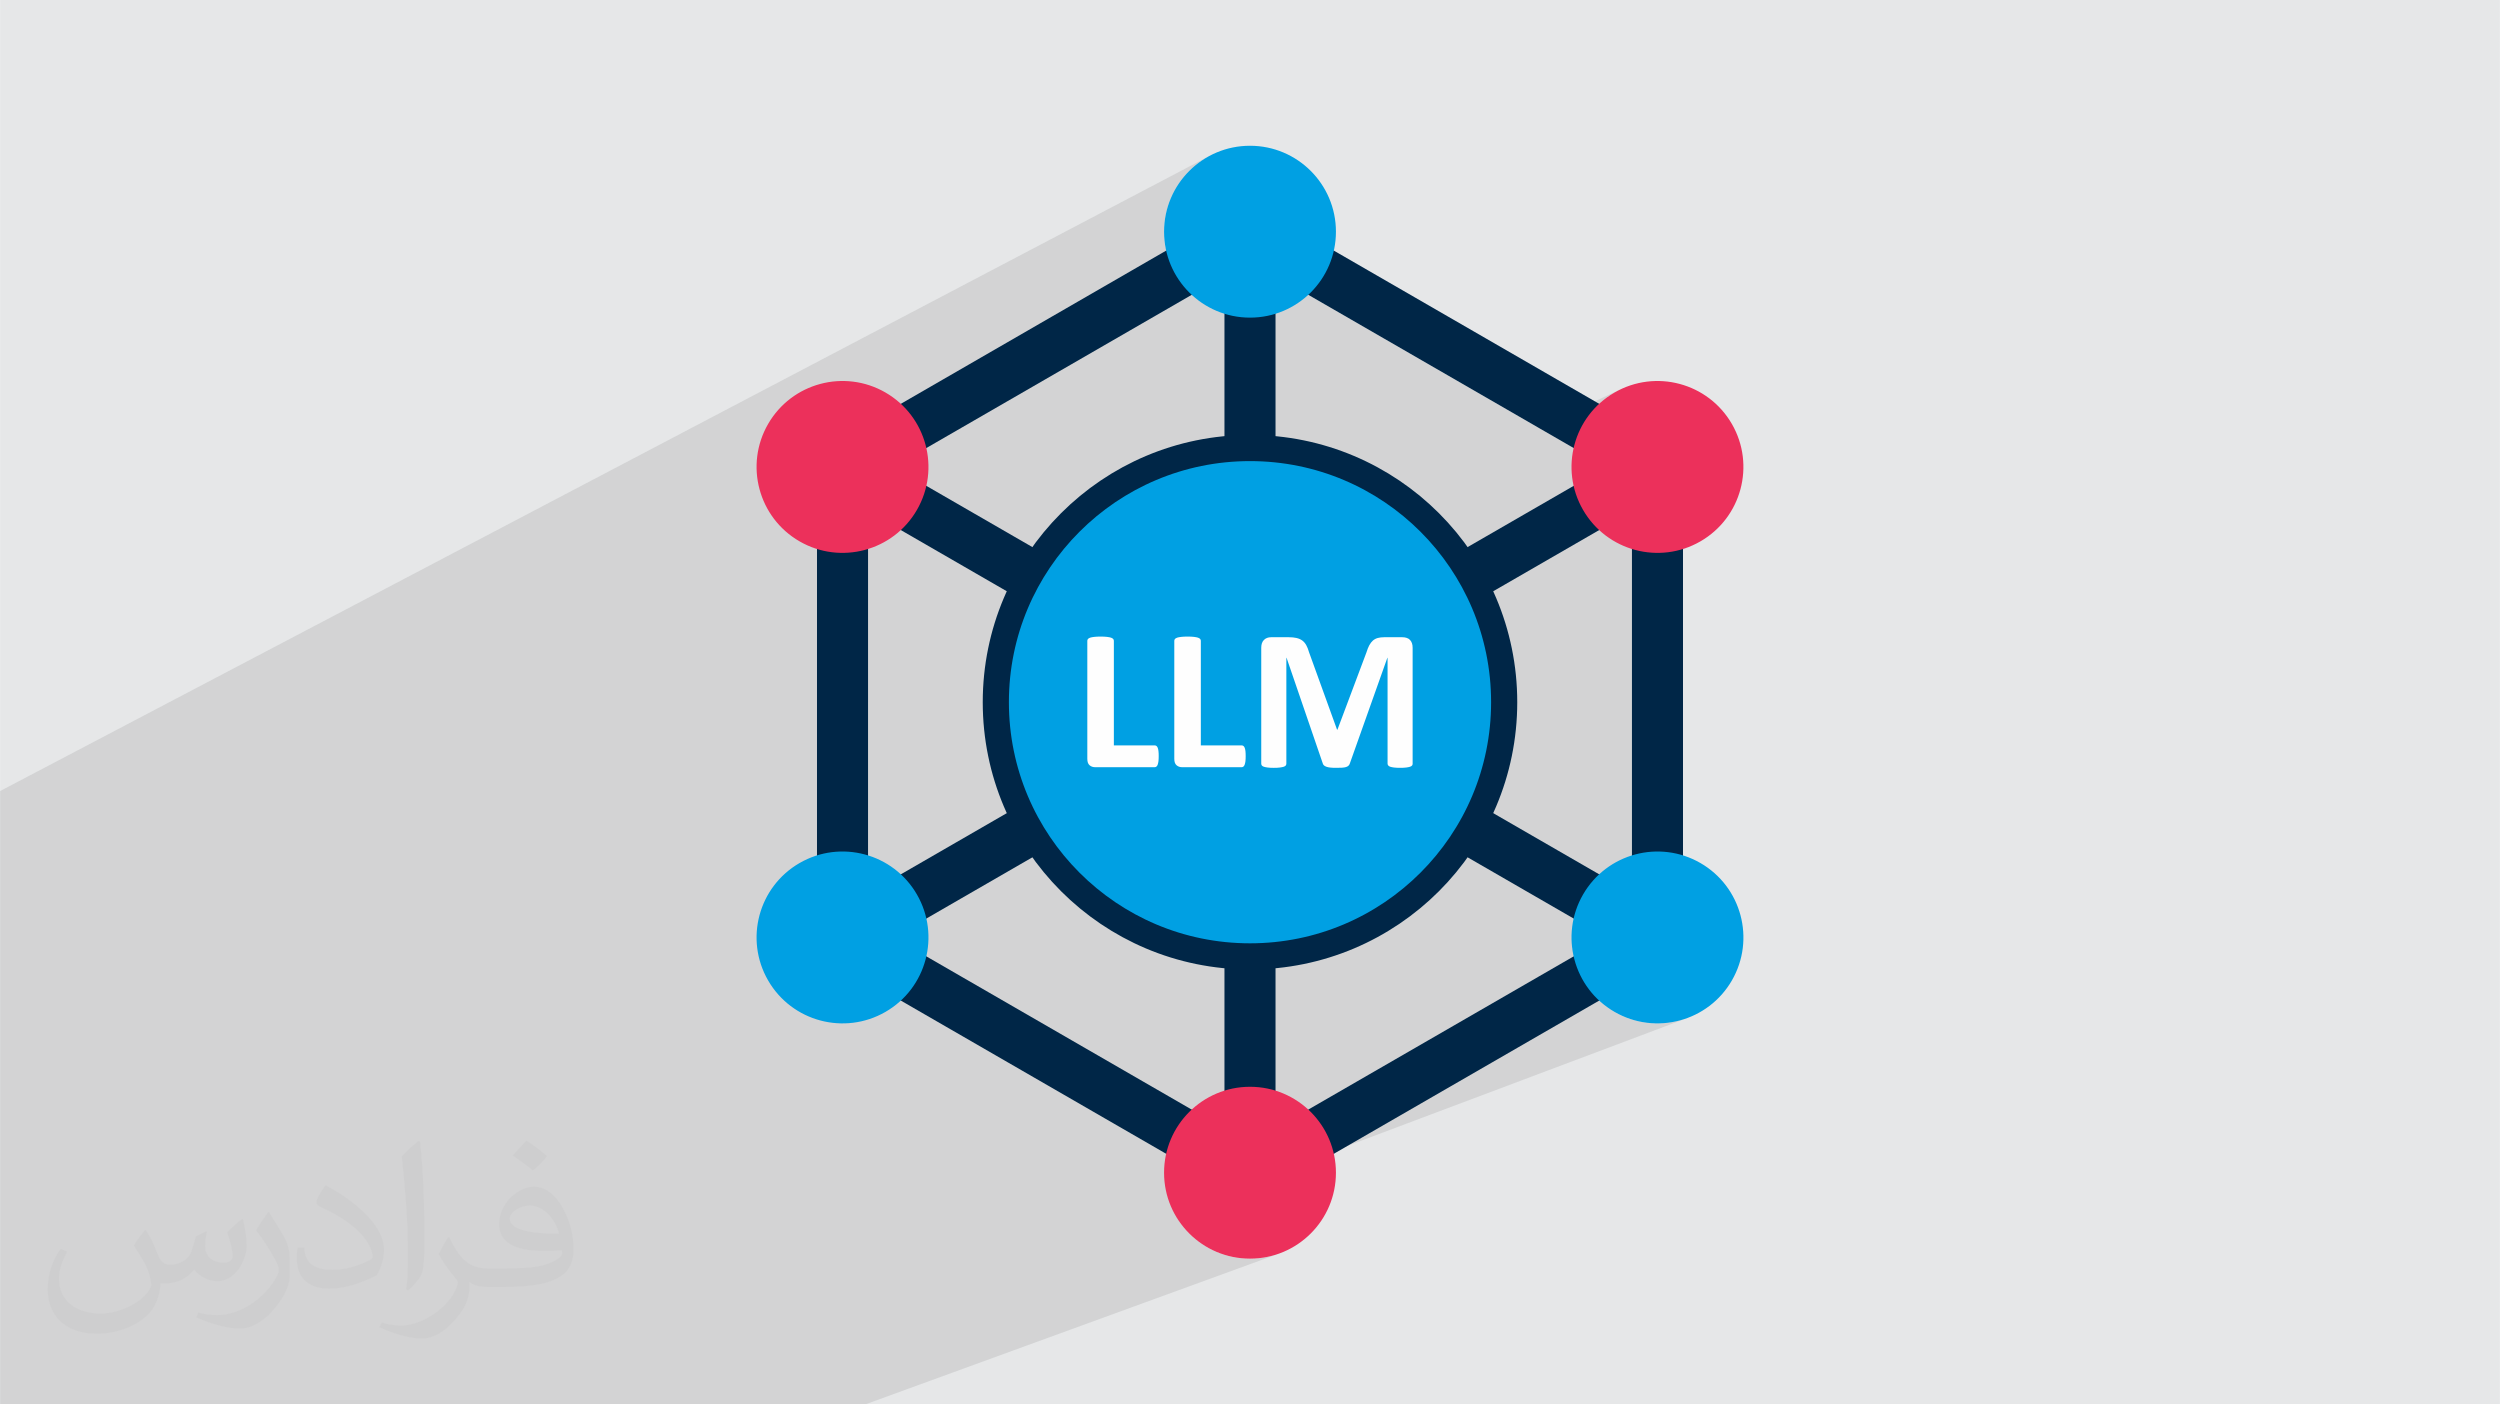 <?xml version="1.0" encoding="UTF-8"?>
<!DOCTYPE svg PUBLIC "-//W3C//DTD SVG 1.0//EN" "http://www.w3.org/TR/2001/REC-SVG-20010904/DTD/svg10.dtd">
<!-- Creator: CorelDRAW -->
<svg xmlns="http://www.w3.org/2000/svg" xml:space="preserve" width="3.708in" height="2.083in" version="1.0" style="shape-rendering:geometricPrecision; text-rendering:geometricPrecision; image-rendering:optimizeQuality; fill-rule:evenodd; clip-rule:evenodd"
viewBox="0 0 3702.73 2080.18"
 xmlns:xlink="http://www.w3.org/1999/xlink"
 xmlns:xodm="http://www.corel.com/coreldraw/odm/2003">
 <defs>
  <style type="text/css">
   <![CDATA[
    .str0 {stroke:#002647;stroke-width:38.73;stroke-miterlimit:10}
    .fil0 {fill:#E6E7E8}
    .fil6 {fill:#FEFEFE;fill-rule:nonzero}
    .fil4 {fill:#00A0E3;fill-rule:nonzero}
    .fil3 {fill:#002647;fill-rule:nonzero}
    .fil5 {fill:#EC305B;fill-rule:nonzero}
    .fil2 {fill:#373435;fill-opacity:0.031}
    .fil1 {fill:#2B2A29;fill-opacity:0.102}
   ]]>
  </style>
 </defs>
 <g id="Layer_x0020_1">
  <polygon class="fil0" points="-0,0 3702.73,0 3702.73,2080.18 -0,2080.18 "/>
  <polygon class="fil1" points="2506.95,807.8 2417.1,847.26 2417.1,1338.07 2492.72,1338.07 2328.39,1402.43 2328.49,1403.51 2328.83,1405.89 2392.28,1381.06 2330.76,1416.58 2331.95,1421.5 2333.68,1427.36 2335.68,1433.14 2337.95,1438.81 2340.5,1444.38 2343.31,1449.83 2346.4,1455.15 2349.75,1460.33 2353.36,1465.36 2357.22,1470.22 2361.35,1474.91 2365.72,1479.42 2370.34,1483.73 2375.21,1487.83 2380.32,1491.72 2385.68,1495.37 2391.27,1498.79 2397.02,1501.92 2402.87,1504.73 2408.79,1507.21 2414.78,1509.38 2420.82,1511.22 2426.91,1512.76 2433.03,1513.98 2439.18,1514.9 2445.33,1515.51 2451.49,1515.82 2457.64,1515.83 2463.77,1515.54 2469.87,1514.97 2475.92,1514.1 2481.92,1512.94 2487.86,1511.5 2493.72,1509.78 2499.49,1507.78 1906.14,1730.92 1913.98,1744.5 1745.46,1807.61 1745.81,1808.18 1749.36,1813.16 1753.14,1817.97 1757.14,1822.59 1761.36,1827.01 1765.78,1831.22 1770.39,1835.23 1775.21,1839 1780.19,1842.55 1785.36,1845.86 1790.69,1848.93 1796.18,1851.74 1801.82,1854.29 1807.6,1856.56 1813.51,1858.56 1819.55,1860.28 1825.71,1861.7 1831.98,1862.82 1838.35,1863.63 1844.82,1864.12 1851.37,1864.29 1857.92,1864.12 1864.38,1863.63 1870.75,1862.82 1877.02,1861.7 1883.17,1860.28 1889.21,1858.56 1895.13,1856.56 1281.53,2080.18 1260.25,2080.18 1017.61,2080.18 977.41,2080.18 903.12,2080.18 863.72,2080.18 826.35,2080.18 826.06,2080.18 803.04,2080.18 735.28,2080.18 622.9,2080.18 605.71,2080.18 597.9,2080.18 597.56,2080.18 535.25,2080.18 447.86,2080.18 387.54,2080.18 287.96,2080.18 225.89,2080.18 222.17,2080.18 -0,2080.18 -0,2053.45 -0,2024.42 -0,1999.39 -0,1992.78 -0,1992.09 -0,1982.97 -0,1960.65 -0,1959.49 -0,1959.28 -0,1950.07 -0,1946.62 -0,1942.62 -0,1942.41 -0,1937.91 -0,1903.33 -0,1891.14 -0,1889.53 -0,1889.05 -0,1882.72 -0,1881.04 -0,1874.2 -0,1853.78 -0,1844.12 -0,1841.37 -0,1828.62 -0,1814.23 -0,1811.67 -0,1811.04 -0,1797.3 -0,1793.97 -0,1763.22 -0,1743.62 -0,1743.57 -0,1720.13 -0,1715.02 -0,1693.88 -0,1575.69 -0,1518.83 -0,1448.51 -0,1406.81 -0,1404.27 -0,1394.56 -0,1393.13 -0,1363.88 -0,1358.72 -0,1352.09 -0,1347.87 -0,1334.09 -0,1309.95 -0,1285.14 -0,1257.21 -0,1235.73 -0,1219.12 -0,1199.37 -0,1171.69 1790.69,231.26 1785.36,234.32 1780.19,237.63 1775.21,241.18 1770.39,244.96 1765.78,248.96 1761.36,253.18 1757.14,257.6 1753.14,262.21 1749.36,267.02 1745.81,272.01 1742.5,277.18 1739.44,282.51 1736.63,288 1734.08,293.63 1731.8,299.42 1729.8,305.33 1728.08,311.37 1726.67,317.53 1725.55,323.8 1724.74,330.17 1724.24,336.64 1724.08,343.19 1724.24,349.73 1724.74,356.2 1725.55,362.57 1726.47,367.76 1788.73,335.68 1727.21,371.2 1728.08,374.99 1729.8,381.03 1731.8,386.95 1734.08,392.72 1736.63,398.37 1739.44,403.85 1742.5,409.18 1745.81,414.35 1749.36,419.34 1749.45,419.44 1914,335.68 1876.18,401.17 2278.29,633.33 2402.87,575.47 2397.02,578.28 2391.27,581.41 2385.68,584.83 2380.32,588.49 2375.21,592.37 2370.34,596.47 2365.72,600.78 2361.35,605.29 2357.22,609.98 2353.36,614.84 2349.75,619.87 2346.4,625.05 2343.31,630.36 2340.5,635.81 2337.95,641.38 2335.68,647.06 2333.68,652.83 2331.95,658.69 2330.76,663.62 2392.28,699.14 2332.41,726.3 2334.08,731.77 2336.25,737.76 2338.73,743.68 2341.54,749.52 2344.67,755.27 2348.09,760.86 2351.75,766.22 2354.71,770.11 2417.1,742.12 2417.1,813.15 2421.96,814.59 2427.9,816.02 2433.9,817.18 2439.95,818.05 2446.05,818.63 2452.18,818.91 2458.33,818.9 2464.49,818.59 2470.64,817.98 2476.79,817.06 2482.91,815.84 2489,814.3 2495.04,812.46 2501.03,810.29 "/>
  <path class="fil2" d="M215.96 1821.93c7.07,10.71 11.65,21.01 16.13,32.45 3.33,6.66 5.09,18.93 20.7,18.93 4.57,0 11.13,-1.35 16.95,-4.57 6.55,-3.44 11.54,-8.64 14.15,-16.53l6.24 -21.01 15.19 -7.49 1.04 1.04c-2.08,7.91 -2.59,15.5 -2.59,21.43 0,17.57 15.19,24.23 27.25,24.23 7.07,0 13.42,-3.44 13.42,-9.89 0,-8.32 -3.53,-22.47 -8.12,-35.16 7.07,-7.07 14.15,-14.15 22.26,-19.87l1.25 0.63c3.53,14.98 5.51,29.75 5.51,39.63 0,9.67 -4.27,20.39 -7.8,27.36 -7.28,13.73 -20.18,24.65 -35.78,24.65 -11.85,0 -25.06,-5.93 -34.12,-16.95l-0.52 0c-8.53,10.61 -21.74,20.18 -42.86,20.18l-6.55 0c-1.04,13.94 -4.05,23.81 -8.64,32.66 -12.58,24.54 -49.92,41.92 -85.08,41.92 -48.89,0 -73.43,-28.19 -73.43,-65.73 0,-23.19 7.59,-44.72 19.24,-60.01l9.56 3.95c-7.28,13.94 -12.17,27.04 -12.17,39.94 0,35.16 28.61,51.9 61.58,51.9 30.58,0 68.44,-19.45 75.31,-42.02 -2.59,-24.65 -11.85,-36.19 -26,-58.66 4.27,-7.49 9.78,-14.98 16.64,-22.98l1.25 0 0 0 0 0 -0.01 -0.04zm563.83 -132.3c10.3,6.45 20.39,14.04 30.27,22.78 -5.51,7.8 -12.38,14.88 -20.91,21.12 -9.89,-8.01 -19.76,-14.88 -29.86,-22.16 6.86,-7.7 13.63,-15.08 20.49,-21.74l0 0 0 0 0 0 0 0 0 0 0.01 0zm5.3 96.11c-16.64,0 -30.27,10.92 -30.27,19.03 0,17.38 33.28,22.78 73.12,22.56 -4.99,-20.39 -22.47,-41.61 -42.86,-41.61l0 0.01zm-37.35 92.99c21.64,0 40.57,-0.63 55.02,-4.27 16.13,-4.05 29.75,-12.17 29.75,-17.78 0,-1.46 0,-3.22 -0.52,-4.68 -9.05,0.83 -19.45,0.83 -28.5,0.83 -29.33,0 -51.79,-6.66 -60.64,-23.09 -2.19,-4.57 -3.74,-9.67 -3.74,-15.5 0,-15.92 6.86,-31.41 18.93,-42.13 10.08,-8.84 21.22,-14.35 32.55,-14.35 20.49,0 36.81,16.44 48.26,42.34 6.24,14.15 10.5,30.47 10.5,51.07 0,13.73 -3.74,25.27 -12.27,33.8 -15.92,15.4 -45.24,21.22 -90.17,21.22l-20.39 0 0 0 -5.3 0c-11.13,0 -19.14,-1.98 -25.48,-6.86l-1.04 0c0.31,2.59 0.52,5.09 0.52,7.49 0,10.08 -3.33,22.98 -10.08,33.28 -19.97,29.64 -41.61,42.53 -60.33,42.53 -18.93,0 -42.13,-7.28 -63.03,-16.75l3.74 -7.28c6.76,2.81 16.13,4.68 29.02,4.68 33.8,0 78.21,-32.45 83.72,-64.17 -1.25,-2.59 -3.53,-6.03 -6.76,-9.67 -9.89,-11.75 -16.13,-21.53 -21.95,-31.82 4.99,-9.89 9.56,-17.78 13.83,-24.96l1.77 -0.21c14.46,29.44 27.56,46.28 56.78,46.28l4.57 0 0 0 21.22 0 0 0 0 0 0 0 0 0 0 0 0.04 0zm-146.45 31.1c2.5,-13.52 2.7,-28.7 2.7,-42.86l0 -21.01c0,-39.21 -4.99,-96.2 -9.05,-133.34 7.07,-7.59 16.95,-16.53 24.75,-22.56l2.29 0.63c5.3,46.7 6.55,100.79 6.55,150.81 0,13.11 -0.52,25.9 -1.77,35.26 -0.73,11.85 -7.59,20.8 -22.26,34.53l-3.22 -1.46zm-150.71 -61.89c0.73,18.41 9.78,32.87 41.4,32.87 19.66,0 36.3,-5.09 54.71,-13.83 3.33,-1.46 5.09,-3.44 5.09,-5.09 0,-11.54 -8.84,-26.83 -23.71,-40.77 -14.46,-13.11 -33.6,-24.65 -51.48,-32.35 -6.14,-2.59 -8.12,-5.3 -8.12,-7.91 0,-5.3 7.07,-16.44 12.9,-24.44l1.98 -0.21c20.49,10.71 43.38,26.63 60.33,44.3 15.4,16.33 24.96,32.87 24.96,50.86 0,13.31 -4.05,25.79 -10.61,37.44 -22.47,11.33 -46.39,19.97 -70.1,19.97 -28.81,0 -48.47,-13.52 -48.47,-45.24 0,-3.44 0,-8.73 1.25,-15.61l9.89 0 0 0 0 0 0 0 0 0 0 0 -0.01 0zm-52.11 -52.32l17.89 28.92c6.55,10.71 12.69,22.37 12.69,40.77l0 23.5c0,19.03 -12.17,39.42 -31.82,59.6 -15.4,13.63 -29.02,19.45 -41.61,19.45 -18.72,0 -40.15,-5.82 -64.9,-16.44l2.81 -7.28c7.8,2.08 16.84,3.84 27.98,3.84 35.58,-0.21 71.97,-26.21 88.61,-57.93 1.98,-3.64 2.7,-7.07 2.7,-9.47 0,-3.64 -1.98,-7.7 -3.53,-11.33 -9.05,-17.05 -19.14,-32.66 -30.27,-47.12 5.82,-9.16 11.65,-17.99 17.99,-26.73l1.46 0.21 0 0 0 0 0 0 0 0 0 0 -0.01 0z"/>
  <g id="_2502440413248">
   <polygon class="fil3" points="1889.17,416.07 1813.55,416.07 1813.55,877.72 1889.17,877.72 "/>
   <polygon class="fil3" points="1826.55,401.17 1788.73,335.68 1272.63,633.66 1310.45,699.14 "/>
   <polygon class="fil3" points="1329.84,695.34 1292.05,760.82 1691.84,991.65 1729.65,926.16 "/>
   <polygon class="fil3" points="1285.63,742.12 1210.01,742.12 1209.99,1338.07 1285.61,1338.07 "/>
   <polygon class="fil3" points="1292.05,1319.36 1329.84,1384.85 1729.65,1154.02 1691.84,1088.54 "/>
   <polygon class="fil3" points="1272.63,1446.53 1788.73,1744.52 1826.53,1679.04 1310.45,1381.05 "/>
   <polygon class="fil3" points="1813.55,1664.12 1889.17,1664.12 1889.17,1202.46 1813.55,1202.46 "/>
   <polygon class="fil3" points="1876.18,1679.02 1913.98,1744.5 2430.08,1446.55 2392.28,1381.06 "/>
   <polygon class="fil3" points="1973.07,1154.02 2372.87,1384.85 2410.69,1319.36 2010.88,1088.54 "/>
   <polygon class="fil3" points="2417.1,742.12 2417.1,1338.07 2492.72,1338.07 2492.72,742.12 "/>
   <polygon class="fil3" points="2372.87,695.34 1973.07,926.16 2010.88,991.65 2410.69,760.82 "/>
   <polygon class="fil3" points="2430.08,633.66 1914,335.68 1876.18,401.17 2392.28,699.14 "/>
   <path class="fil4 str0" d="M2227.85 1040.09c0,207.93 -168.55,376.51 -376.48,376.51 -207.93,0 -376.5,-168.58 -376.5,-376.51 0,-207.93 168.57,-376.48 376.5,-376.48 207.93,0 376.48,168.54 376.48,376.48z"/>
   <path class="fil4" d="M1978.65 343.19c0,70.29 -57,127.29 -127.28,127.29 -70.31,0 -127.29,-57 -127.29,-127.29 0,-70.31 56.98,-127.29 127.29,-127.29 70.29,0 127.28,56.98 127.28,127.29z"/>
   <path class="fil5" d="M1311.46 581.41c60.87,35.14 81.73,112.99 46.58,173.86 -35.14,60.88 -112.99,81.75 -173.86,46.59 -60.89,-35.15 -81.75,-112.99 -46.59,-173.88 35.15,-60.86 112.99,-81.73 173.88,-46.58z"/>
   <path class="fil4" d="M1184.18 1278.32c60.86,-35.15 138.72,-14.29 173.86,46.59 35.16,60.89 14.29,138.73 -46.58,173.88 -60.88,35.14 -138.73,14.29 -173.88,-46.59 -35.15,-60.88 -14.29,-138.73 46.59,-173.88z"/>
   <path class="fil5" d="M1724.08 1737.02c0,-70.31 56.98,-127.29 127.29,-127.29 70.29,0 127.28,56.98 127.28,127.29 0,70.29 -57,127.27 -127.28,127.27 -70.31,0 -127.29,-56.98 -127.29,-127.27z"/>
   <path class="fil4" d="M2391.27 1498.79c-60.88,-35.16 -81.75,-112.99 -46.59,-173.88 35.15,-60.88 112.99,-81.74 173.88,-46.59 60.87,35.15 81.73,112.99 46.59,173.88 -35.16,60.88 -113,81.73 -173.88,46.59z"/>
   <path class="fil5" d="M2518.55 801.86c-60.88,35.16 -138.73,14.29 -173.88,-46.59 -35.16,-60.87 -14.29,-138.73 46.59,-173.86 60.88,-35.15 138.73,-14.29 173.88,46.58 35.13,60.88 14.27,138.73 -46.59,173.88z"/>
   <path class="fil6" d="M1716.13 1120.03c0,2.94 -0.1,5.48 -0.36,7.51 -0.25,2.03 -0.66,3.71 -1.12,5.03 -0.51,1.37 -1.12,2.34 -1.88,2.89 -0.76,0.61 -1.62,0.92 -2.59,0.92l-88.21 0c-3.25,0 -5.99,-0.97 -8.22,-2.89 -2.24,-1.93 -3.35,-5.08 -3.35,-9.45l0 -174.89c0,-0.96 0.31,-1.88 0.97,-2.69 0.66,-0.76 1.73,-1.42 3.2,-1.93 1.47,-0.51 3.51,-0.86 6.05,-1.17 2.54,-0.31 5.68,-0.46 9.44,-0.46 3.86,0 7.06,0.15 9.55,0.46 2.44,0.3 4.47,0.66 5.94,1.17 1.47,0.51 2.54,1.17 3.2,1.93 0.66,0.81 0.96,1.73 0.96,2.69l0 154.93 60.48 0c0.97,0 1.88,0.26 2.59,0.81 0.76,0.56 1.37,1.42 1.88,2.69 0.51,1.22 0.86,2.85 1.12,4.93 0.26,2.03 0.36,4.52 0.36,7.52zm128.83 0c0,2.94 -0.1,5.48 -0.35,7.51 -0.26,2.03 -0.66,3.71 -1.12,5.03 -0.51,1.37 -1.12,2.34 -1.88,2.89 -0.76,0.61 -1.62,0.92 -2.59,0.92l-88.21 0c-3.25,0 -5.99,-0.97 -8.23,-2.89 -2.23,-1.93 -3.35,-5.08 -3.35,-9.45l0 -174.89c0,-0.96 0.31,-1.88 0.97,-2.69 0.66,-0.76 1.73,-1.42 3.2,-1.93 1.47,-0.51 3.5,-0.86 6.04,-1.17 2.54,-0.31 5.69,-0.46 9.45,-0.46 3.86,0 7.06,0.15 9.54,0.46 2.44,0.3 4.47,0.66 5.94,1.17 1.47,0.51 2.54,1.17 3.2,1.93 0.66,0.81 0.97,1.73 0.97,2.69l0 154.93 60.48 0c0.96,0 1.88,0.26 2.59,0.81 0.76,0.56 1.37,1.42 1.88,2.69 0.51,1.22 0.86,2.85 1.12,4.93 0.25,2.03 0.35,4.52 0.35,7.52zm247.35 11.02c0,0.96 -0.25,1.88 -0.81,2.69 -0.56,0.76 -1.57,1.42 -3,1.93 -1.42,0.46 -3.35,0.86 -5.74,1.17 -2.39,0.31 -5.44,0.46 -9.09,0.46 -3.6,0 -6.6,-0.15 -8.99,-0.46 -2.39,-0.3 -4.27,-0.71 -5.69,-1.17 -1.37,-0.51 -2.39,-1.17 -2.94,-1.93 -0.61,-0.81 -0.92,-1.73 -0.92,-2.69l0 -156.76 -0.3 0 -55.6 156.61c-0.4,1.27 -1.01,2.34 -1.93,3.2 -0.91,0.86 -2.08,1.52 -3.66,2.03 -1.52,0.46 -3.5,0.81 -5.84,0.97 -2.39,0.15 -5.28,0.2 -8.63,0.2 -3.4,0 -6.25,-0.1 -8.63,-0.35 -2.39,-0.26 -4.37,-0.66 -5.89,-1.22 -1.53,-0.56 -2.74,-1.22 -3.66,-1.98 -0.86,-0.81 -1.47,-1.78 -1.78,-2.84l-53.67 -156.61 -0.31 0 0 156.76c0,0.96 -0.25,1.88 -0.81,2.69 -0.56,0.76 -1.58,1.42 -3.05,1.93 -1.53,0.46 -3.46,0.86 -5.79,1.17 -2.34,0.31 -5.33,0.46 -8.99,0.46 -3.61,0 -6.6,-0.15 -8.99,-0.46 -2.39,-0.3 -4.32,-0.71 -5.74,-1.17 -1.42,-0.51 -2.44,-1.17 -3,-1.93 -0.56,-0.81 -0.81,-1.73 -0.81,-2.69l0 -171.59c0,-5.08 1.32,-8.94 4.01,-11.63 2.69,-2.69 6.25,-4.01 10.77,-4.01l25.59 0c4.57,0 8.53,0.36 11.78,1.12 3.3,0.76 6.14,1.98 8.53,3.71 2.34,1.73 4.37,4.01 5.94,6.86 1.57,2.84 3,6.35 4.16,10.51l41.49 114.71 0.61 0 42.96 -114.46c1.27,-4.17 2.69,-7.67 4.21,-10.56 1.58,-2.85 3.35,-5.18 5.38,-6.96 2.03,-1.78 4.47,-3.05 7.21,-3.81 2.79,-0.76 6.04,-1.12 9.7,-1.12l26.4 0c2.69,0 4.98,0.36 6.91,1.07 1.93,0.66 3.55,1.67 4.77,3.05 1.27,1.32 2.19,2.95 2.85,4.87 0.66,1.93 0.96,4.17 0.96,6.66l0 171.59z"/>
  </g>
 </g>
</svg>
